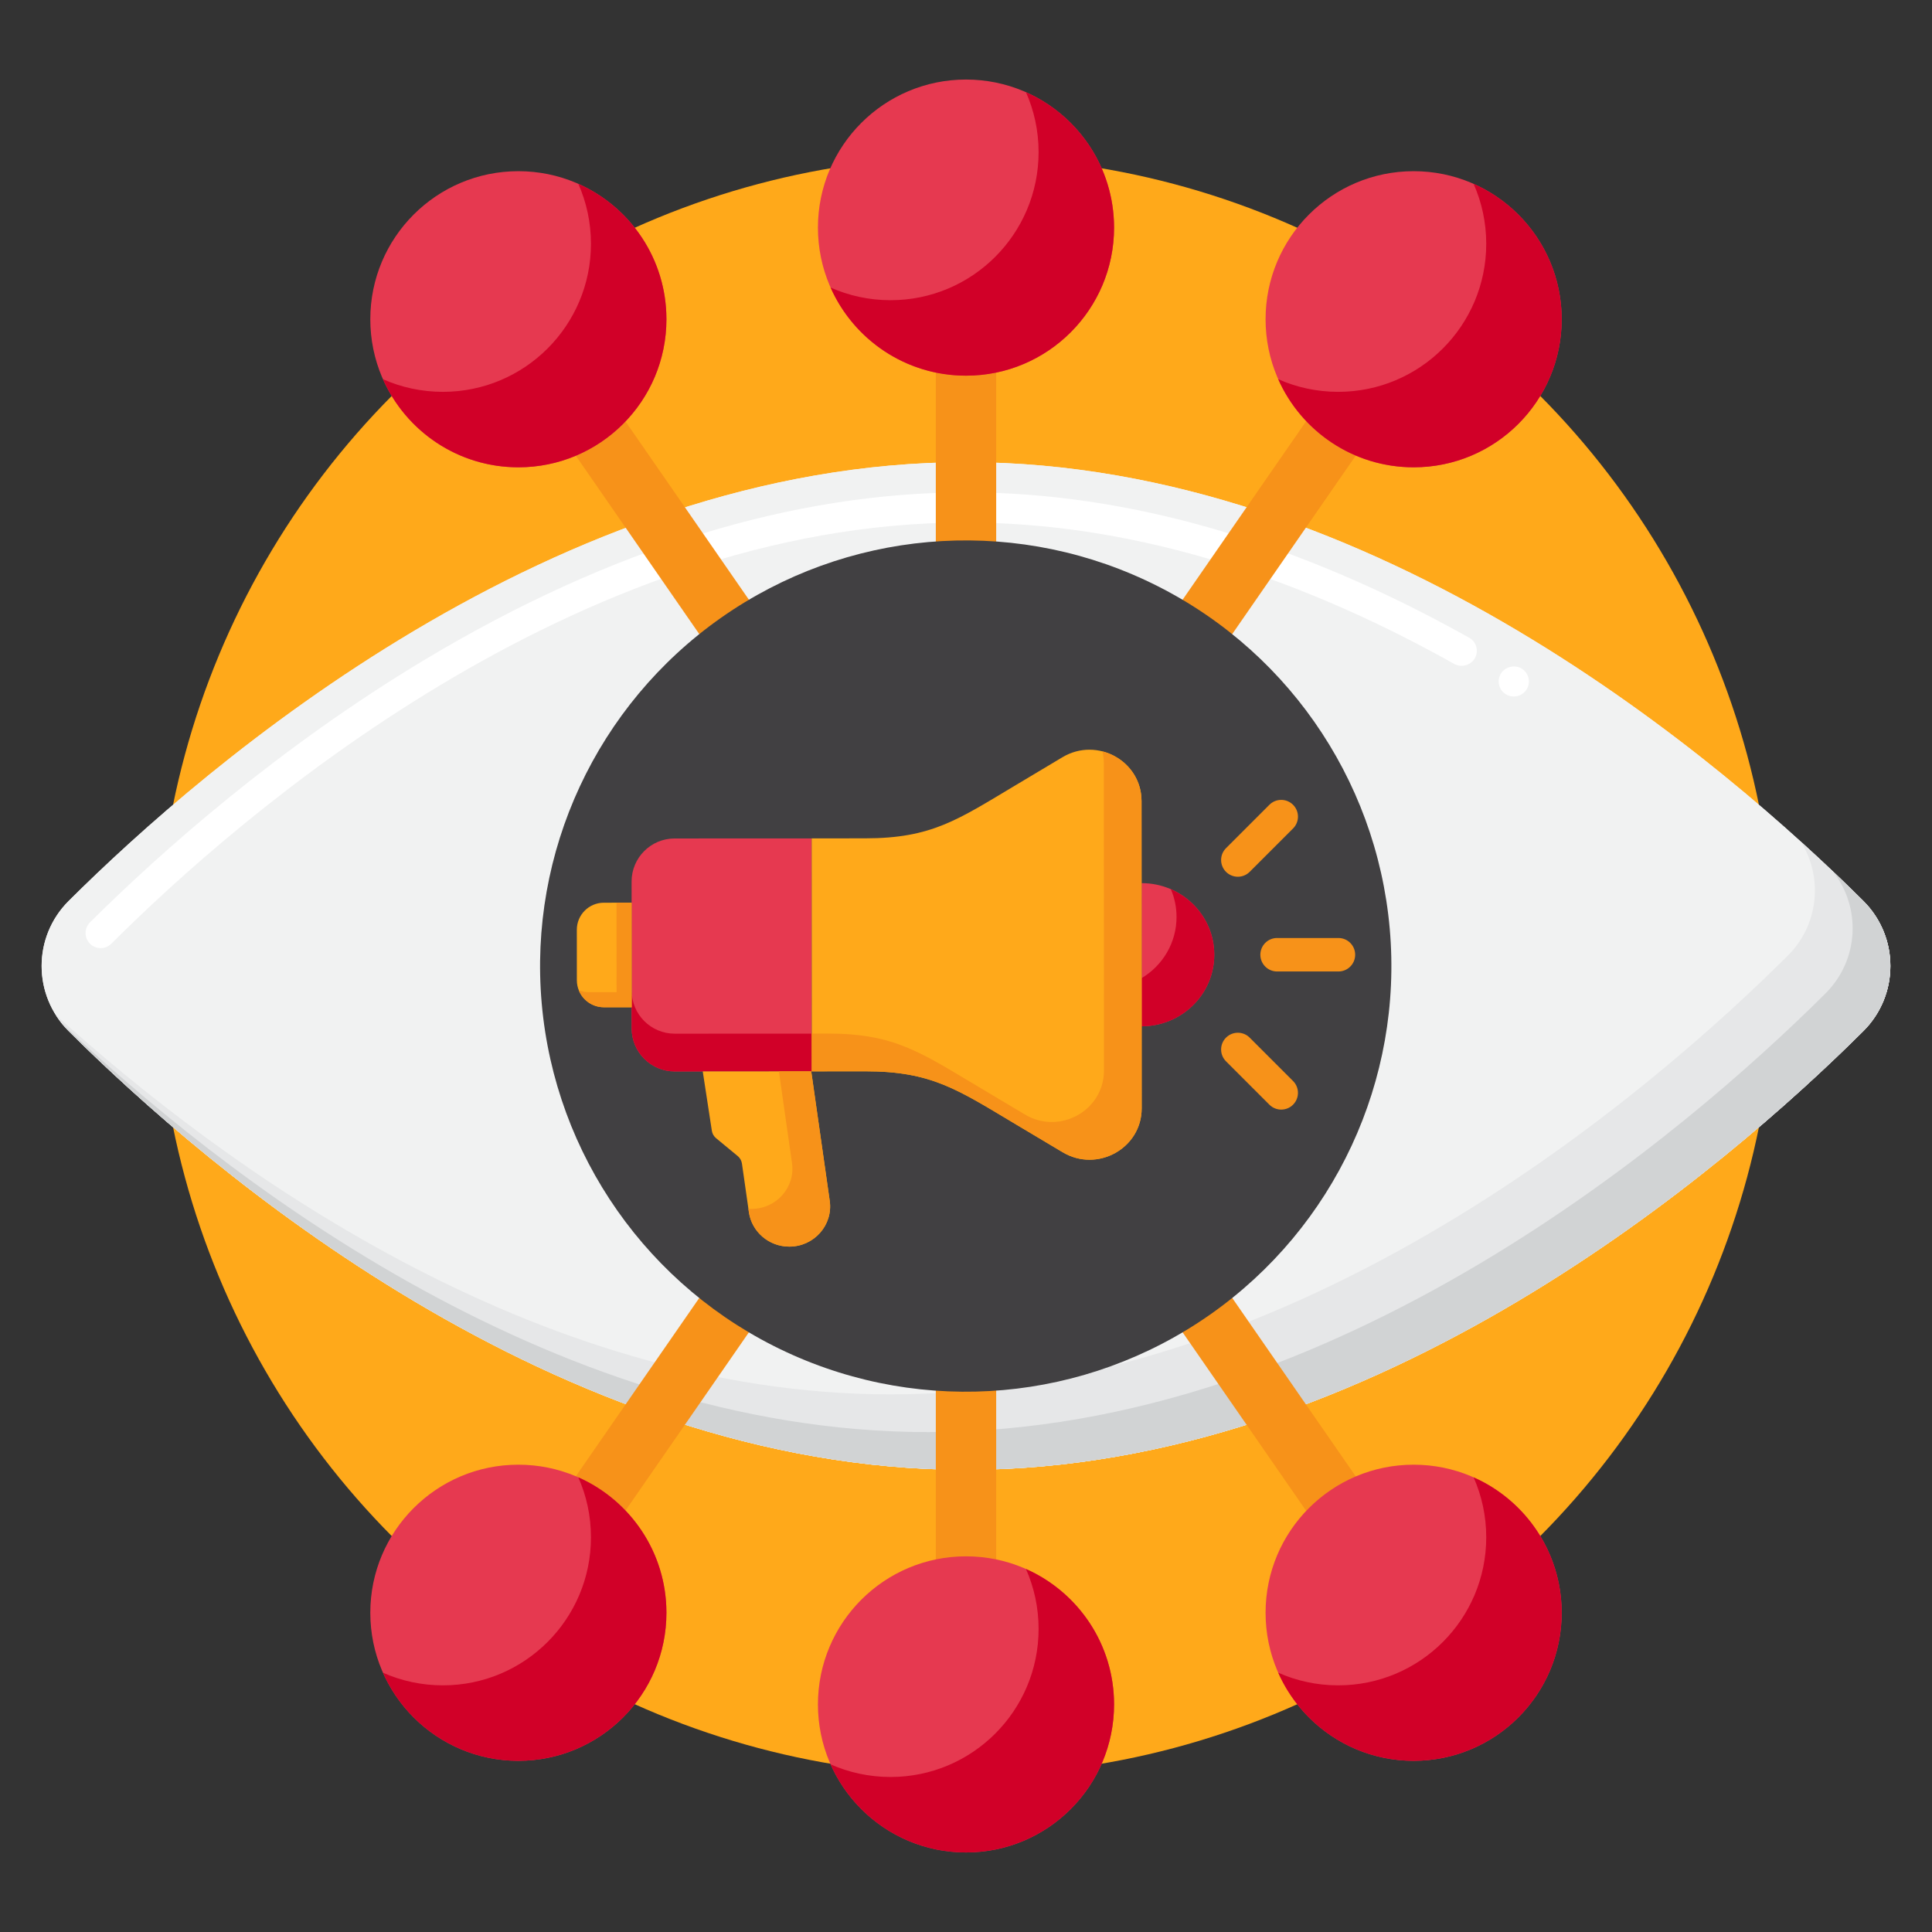 <svg xmlns="http://www.w3.org/2000/svg" xmlns:xlink="http://www.w3.org/1999/xlink" id="Layer_1" x="0px" y="0px" viewBox="0 0 256 256" xml:space="preserve"><rect x="0" y="0" width="256" height="256" fill="#333333" stroke="none"/><g>	<g>		<g>			<g>				<g>					<g>						<circle fill="#FFA91A" cx="128" cy="128" r="107.216"></circle>					</g>				</g>			</g>		</g>	</g>	<g>		<g>			<path fill="#F1F2F2" d="M246.895,119.374c4.785,4.763,4.785,12.49,0,17.253C228.763,154.674,182.37,194.76,128,194.76    S27.237,154.674,9.105,136.626c-4.785-4.763-4.785-12.49,0-17.253C27.237,101.326,73.63,61.24,128,61.24    S228.763,101.326,246.895,119.374z"></path>		</g>	</g>	<g>		<g>			<g>				<path fill="#F1F2F2" d="M246.895,119.374c4.785,4.763,4.785,12.49,0,17.253C228.763,154.674,182.37,194.76,128,194.76     S27.237,154.674,9.105,136.626c-4.785-4.763-4.785-12.49,0-17.253C27.237,101.326,73.63,61.24,128,61.24     S228.763,101.326,246.895,119.374z"></path>			</g>		</g>	</g>	<g>		<g>			<path fill="#FFFFFF" d="M13.34,125.63c-0.54,0-1.04-0.21-1.42-0.59c-0.78-0.78-0.77-2.05,0.01-2.83    c9.53-9.46,24.99-23.19,44.46-34.86C80.83,72.71,104.92,65.27,128,65.24c21.43,0,43.86,6.48,66.67,19.26    c0.96,0.53,1.3,1.76,0.76,2.72c-0.52,0.92-1.79,1.29-2.72,0.76c-22.19-12.43-43.96-18.74-64.69-18.74h-0.16    c-51.65,0-96.29,39.01-113.1,55.8h-0.01C14.37,125.42,13.87,125.63,13.34,125.63z M200.58,92.29c-0.37,0-0.73-0.1-1.04-0.29    c-0.46-0.28-0.78-0.72-0.9-1.24c-0.13-0.52-0.04-1.06,0.24-1.51c0.56-0.91,1.84-1.22,2.75-0.66c0.94,0.58,1.24,1.81,0.66,2.75    C201.92,91.94,201.28,92.29,200.58,92.29z"></path>		</g>	</g>	<g>		<path fill="#E6E7E8" d="M246.895,119.374c-2.315-2.304-5.09-4.967-8.283-7.86c2.976,4.712,2.404,11.011-1.717,15.113   C218.763,144.674,172.37,184.76,118,184.76c-47.43,0-88.788-30.505-110.612-50.274c0.48,0.76,1.052,1.479,1.717,2.141   C27.237,154.674,73.63,194.76,128,194.76s100.763-40.085,118.895-58.133C251.68,131.863,251.68,124.137,246.895,119.374z"></path>	</g>	<g>		<path fill="#D1D3D4" d="M246.895,119.374c-1.221-1.215-2.571-2.531-4.042-3.927c3.802,4.788,3.483,11.76-0.958,16.18   C223.763,149.674,177.37,189.76,123,189.76c-50.708,0-94.477-34.868-114.853-54.206c0.295,0.371,0.614,0.73,0.958,1.073   C27.237,154.674,73.63,194.76,128,194.76s100.763-40.085,118.895-58.133C251.68,131.863,251.68,124.137,246.895,119.374z"></path>	</g>	<g>		<g>			<rect x="124" y="30.159" fill="#F79219" width="8" height="195.683"></rect>		</g>		<g>							<rect x="23.777" y="124" transform="matrix(0.569 -0.822 0.822 0.569 -50.095 160.406)" fill="#F79219" width="208.446" height="8"></rect>		</g>		<g>							<rect x="124" y="23.777" transform="matrix(0.822 -0.569 0.569 0.822 -50.096 95.597)" fill="#F79219" width="8" height="208.446"></rect>		</g>	</g>	<g>		<g>							<ellipse transform="matrix(0.996 -0.088 0.088 0.996 -10.788 11.785)" fill="#414042" cx="128" cy="128" rx="56.408" ry="56.408"></ellipse>		</g>	</g>	<g>		<g>			<g>				<g>					<g>						<path fill="#E63950" d="M107.565,141.961l-18.16,0.008c-3.15,0.001-5.705-2.551-5.707-5.701l-0.009-19.459       c-0.001-3.15,2.551-5.705,5.701-5.707l18.159-0.008L107.565,141.961z"></path>					</g>					<g>						<path fill="#D10028" d="M89.405,136.969c-3.15,0.001-5.705-2.551-5.707-5.701l-0.007-14.619       c-0.001,0.053-0.002,0.106-0.002,0.16l0.009,19.459c0.001,3.15,2.556,5.703,5.707,5.701l18.159-0.008l-0.002-5L89.405,136.969       z"></path>					</g>					<g>						<g>							<path fill="#FFA91A" d="M83.697,133.465l-3.677,0.002c-1.979,0.001-3.583-1.602-3.584-3.581l-0.003-6.687        c-0.001-1.979,1.602-3.584,3.581-3.585l3.677-0.002L83.697,133.465z"></path>						</g>					</g>					<g>						<path fill="#F79219" d="M83.691,119.612l-1.999,0.001l0.005,11.852l-3.677,0.001c-0.47,0-0.919-0.09-1.33-0.254       c0.528,1.322,1.82,2.255,3.33,2.254l3.677-0.001L83.691,119.612z"></path>					</g>					<g>						<path fill="#E63950" d="M151.265,117.021c5.318-0.002,9.63,4.242,9.633,9.479v0c0.002,5.237-4.306,9.485-9.624,9.488       L151.265,117.021z"></path>					</g>					<g>						<path fill="#D10028" d="M155.144,117.822c0.484,1.131,0.753,2.374,0.753,3.679v0c0.002,3.435-1.851,6.444-4.627,8.109       l0.003,6.378c5.318-0.002,9.626-4.25,9.624-9.488v0C160.896,122.622,158.531,119.29,155.144,117.822z"></path>					</g>					<g>						<path fill="#FFA91A" d="M151.279,146.86c0.002,5.296-5.874,8.56-10.474,5.817l-6.138-3.66       c-7.786-4.643-11.219-7.069-20.012-7.065l-7.09,0.007l-0.014-30.867l7.09-0.007c8.794-0.004,12.225-2.433,20.006-7.083       l6.135-3.666c4.597-2.747,10.477,0.511,10.479,5.808L151.279,146.86z"></path>					</g>					<g>						<path fill="#F79219" d="M151.26,106.143c-0.002-3.326-2.32-5.848-5.184-6.584c0.12,0.503,0.184,1.032,0.184,1.584       l0.019,40.717c0.002,5.296-5.874,8.56-10.474,5.817l-6.138-3.66c-7.786-4.643-11.219-7.069-20.012-7.065l-2.092,0.002       l0.002,5.005l7.09-0.007c8.794-0.004,12.227,2.422,20.012,7.065l6.138,3.66c4.6,2.743,10.476-0.521,10.474-5.817       L151.26,106.143z"></path>					</g>					<g>						<path fill="#FFA91A" d="M104.588,165.184L104.588,165.184c-2.697,0.001-4.984-1.955-5.359-4.586l-0.915-6.409       c-0.056-0.395-0.258-0.754-0.565-1.008l-2.863-2.363c-0.303-0.25-0.503-0.603-0.563-0.991l-1.205-7.859l14.376-0.006       l2.45,17.152C110.401,162.318,107.875,165.182,104.588,165.184z"></path>					</g>					<g>						<path fill="#F79219" d="M109.943,159.113l-2.45-17.152l-4.285,0.002l1.736,12.15c0.458,3.205-2.068,6.069-5.355,6.071       c-0.142,0-0.282-0.005-0.421-0.016l0.061,0.43c0.376,2.631,2.662,4.587,5.359,4.586       C107.875,165.182,110.401,162.318,109.943,159.113z"></path>					</g>				</g>			</g>			<g>				<g>					<path fill="#F79219" d="M177.349,128.726h-8.127c-1.225,0-2.218-0.993-2.218-2.218v0c0-1.225,0.993-2.218,2.218-2.218h8.127      c1.225,0,2.218,0.993,2.218,2.218v0C179.567,127.733,178.574,128.726,177.349,128.726z"></path>				</g>				<g>					<path fill="#F79219" d="M171.337,109.776l-5.747,5.747c-0.866,0.866-2.271,0.866-3.137,0l0,0c-0.866-0.866-0.866-2.271,0-3.137      l5.747-5.747c0.866-0.866,2.271-0.866,3.137,0l0,0C172.204,107.505,172.204,108.91,171.337,109.776z"></path>				</g>				<g>					<path fill="#F79219" d="M168.2,146.377l-5.747-5.747c-0.866-0.866-0.866-2.271,0-3.137l0,0c0.866-0.866,2.271-0.866,3.137,0      l5.747,5.747c0.866,0.866,0.866,2.271,0,3.137l0,0C170.471,147.243,169.066,147.243,168.2,146.377z"></path>				</g>			</g>		</g>	</g>	<g>		<g>			<g>				<circle fill="#E63950" cx="128" cy="30.159" r="19.619"></circle>			</g>			<g>				<path fill="#D10028" d="M135.944,12.215c1.077,2.428,1.675,5.116,1.675,7.944c0,10.835-8.784,19.619-19.619,19.619     c-2.828,0-5.515-0.599-7.944-1.675c3.049,6.878,9.936,11.675,17.944,11.675c10.835,0,19.619-8.784,19.619-19.619     C147.619,22.151,142.822,15.264,135.944,12.215z"></path>			</g>			<g>				<g>					<g>						<circle fill="#E63950" cx="68.686" cy="42.302" r="19.619"></circle>					</g>				</g>				<g>					<path fill="#D10028" d="M76.63,24.358c1.077,2.429,1.675,5.116,1.675,7.944c0,10.835-8.784,19.619-19.619,19.619      c-2.828,0-5.515-0.598-7.944-1.675c3.049,6.878,9.936,11.675,17.944,11.675c10.835,0,19.619-8.784,19.619-19.619      C88.305,34.294,83.507,27.407,76.63,24.358z"></path>				</g>				<g>					<g>						<circle fill="#E63950" cx="187.314" cy="42.302" r="19.619"></circle>					</g>				</g>				<g>					<path fill="#D10028" d="M195.259,24.358c1.077,2.429,1.675,5.116,1.675,7.944c0,10.835-8.784,19.619-19.619,19.619      c-2.828,0-5.515-0.598-7.944-1.675c3.049,6.878,9.936,11.675,17.944,11.675c10.835,0,19.619-8.784,19.619-19.619      C206.934,34.294,202.136,27.407,195.259,24.358z"></path>				</g>			</g>		</g>		<g>			<g>				<circle fill="#E63950" cx="128" cy="225.841" r="19.619"></circle>			</g>			<g>				<path fill="#D10028" d="M135.944,207.897c1.077,2.429,1.675,5.116,1.675,7.944c0,10.835-8.784,19.619-19.619,19.619     c-2.828,0-5.515-0.599-7.944-1.675c3.049,6.878,9.936,11.675,17.944,11.675c10.835,0,19.619-8.784,19.619-19.619     C147.619,217.833,142.822,210.946,135.944,207.897z"></path>			</g>			<g>				<g>					<g>						<circle fill="#E63950" cx="68.686" cy="213.698" r="19.619"></circle>					</g>				</g>				<g>					<path fill="#D10028" d="M76.63,195.754c1.077,2.428,1.675,5.116,1.675,7.944c0,10.835-8.784,19.619-19.619,19.619      c-2.828,0-5.515-0.599-7.944-1.675c3.049,6.878,9.936,11.675,17.944,11.675c10.835,0,19.619-8.784,19.619-19.619      C88.305,205.69,83.507,198.803,76.63,195.754z"></path>				</g>				<g>					<g>						<circle fill="#E63950" cx="187.314" cy="213.698" r="19.619"></circle>					</g>				</g>				<g>					<path fill="#D10028" d="M195.259,195.754c1.077,2.428,1.675,5.116,1.675,7.944c0,10.835-8.784,19.619-19.619,19.619      c-2.828,0-5.515-0.599-7.944-1.675c3.049,6.878,9.936,11.675,17.944,11.675c10.835,0,19.619-8.784,19.619-19.619      C206.934,205.69,202.136,198.803,195.259,195.754z"></path>				</g>			</g>		</g>	</g></g></svg>